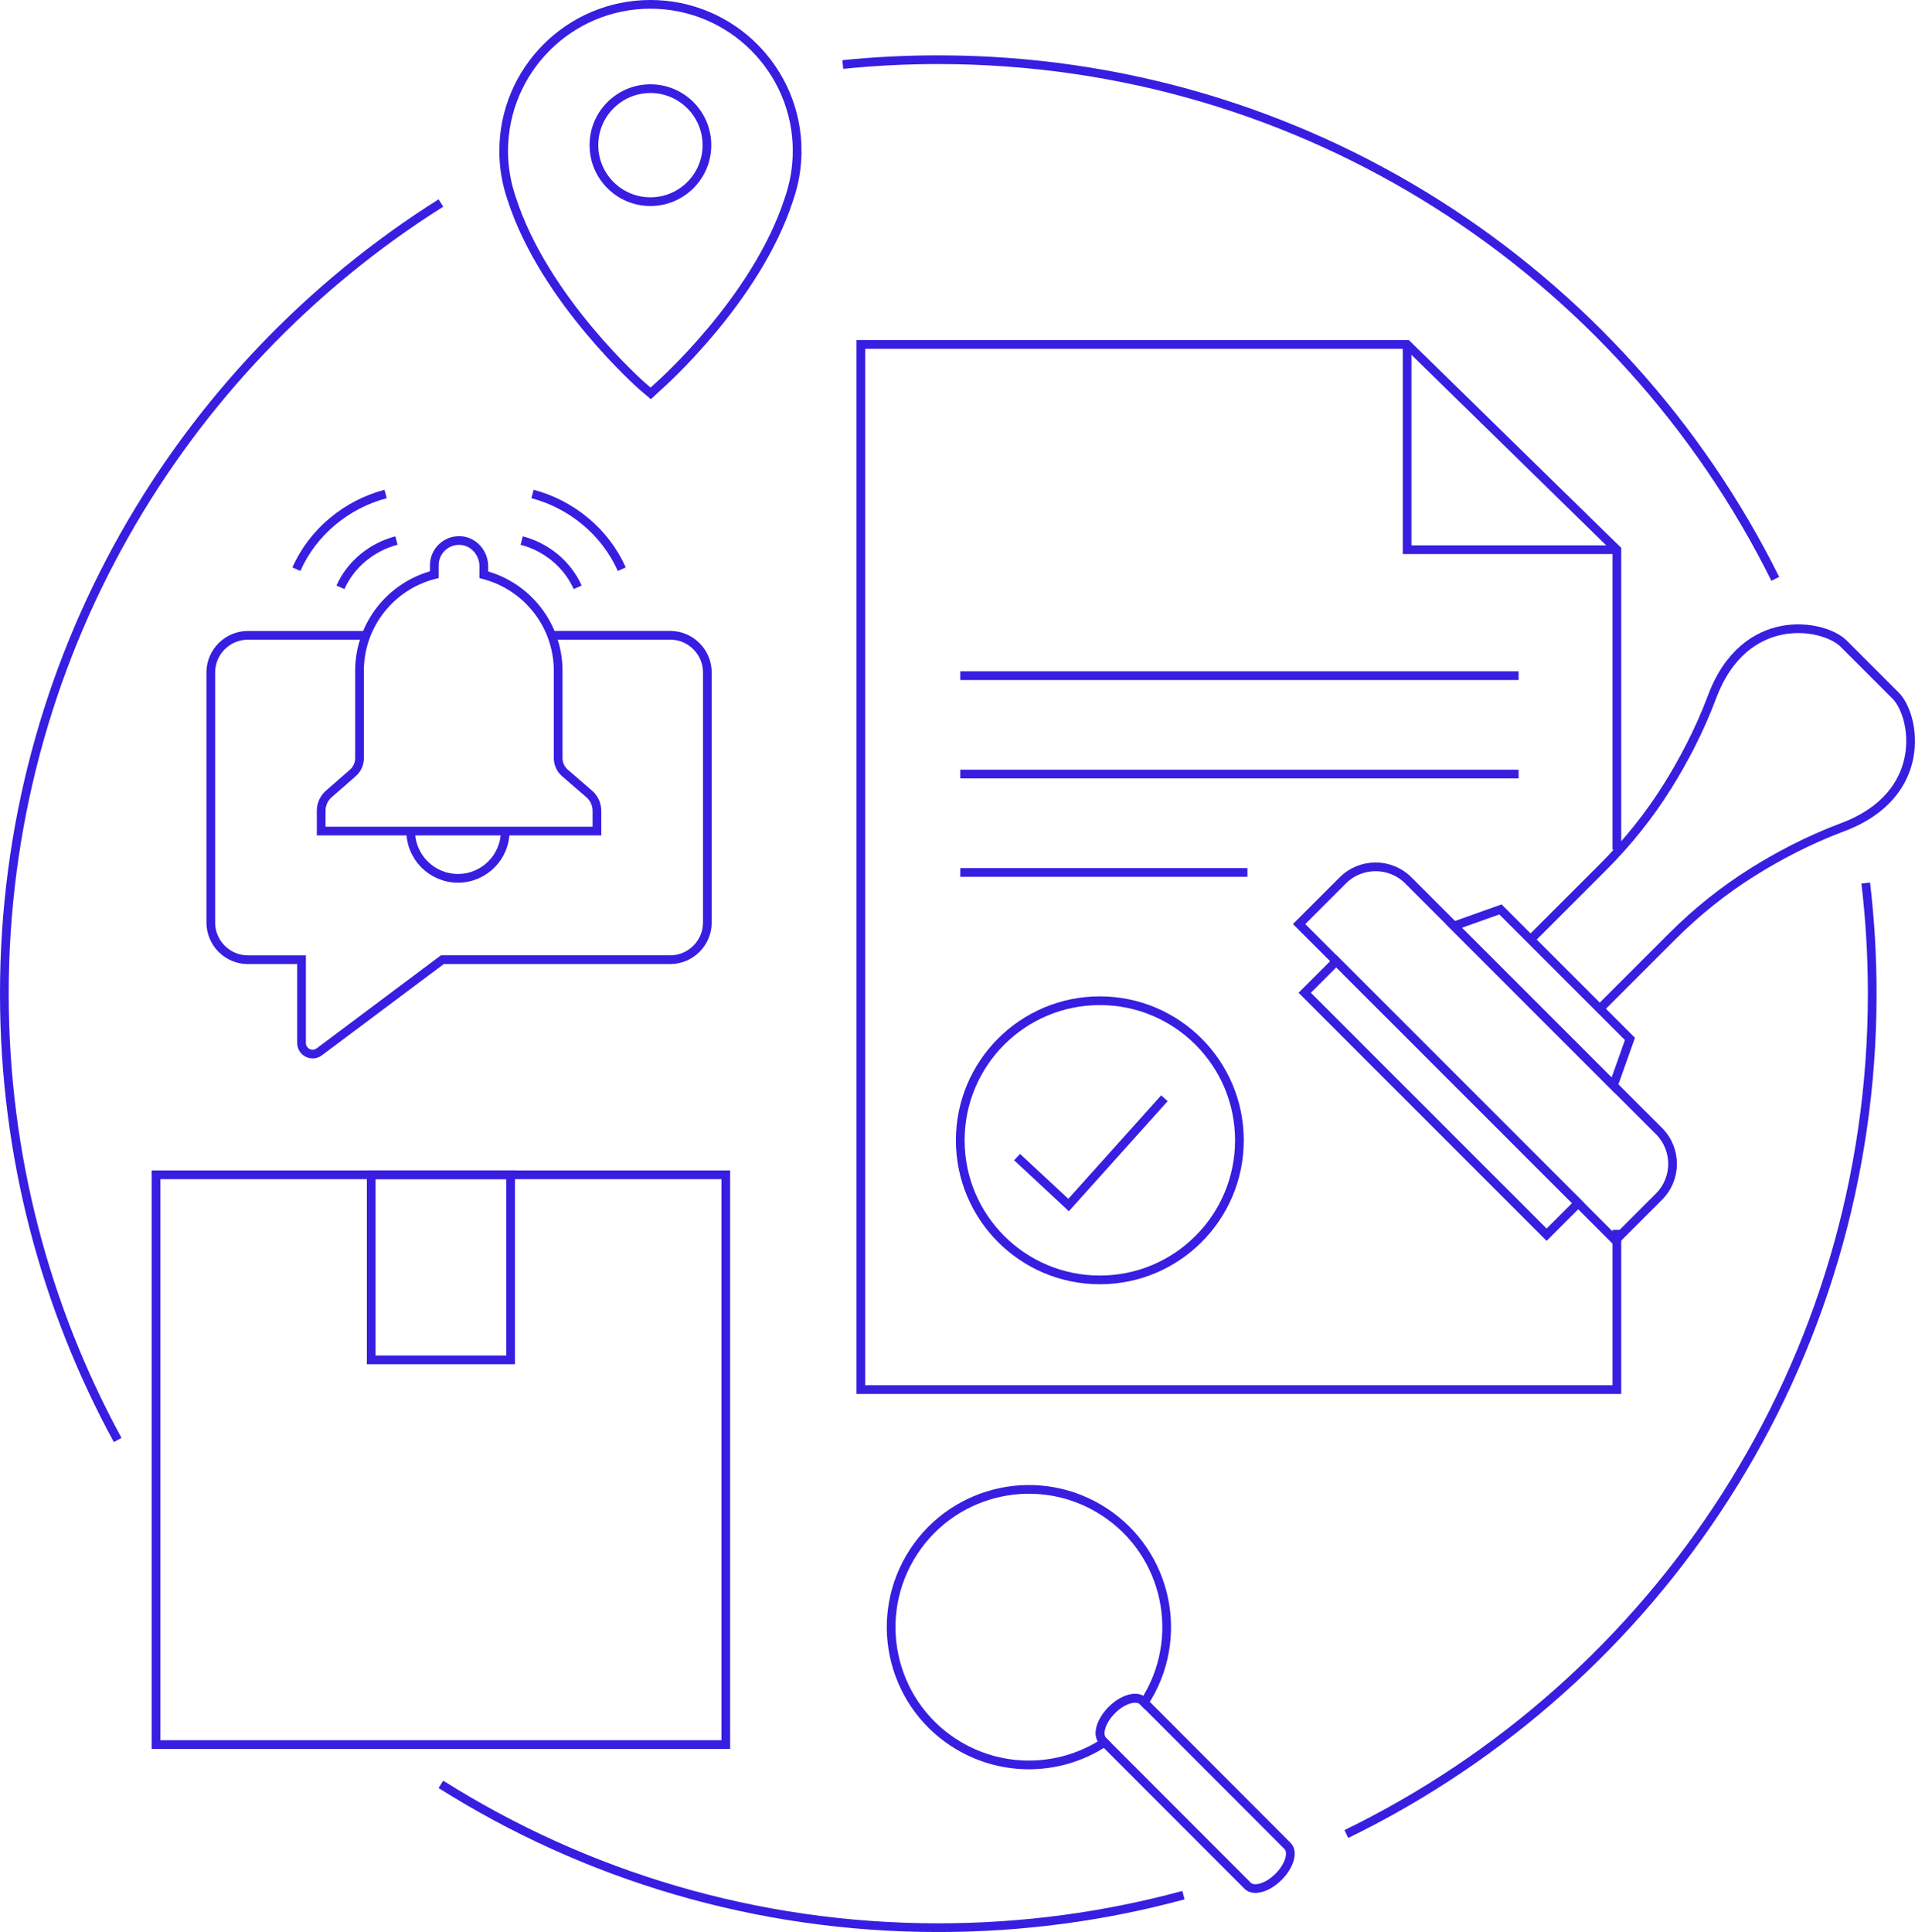 <?xml version="1.0" encoding="UTF-8"?><svg id="Layer_1" xmlns="http://www.w3.org/2000/svg" viewBox="0 0 659.92 665.74"><defs><style>.cls-1{fill:none;stroke:#371ee1;stroke-miterlimit:10;stroke-width:3px;}</style></defs><polyline class="cls-1" points="557.19 189.42 484.9 189.42 484.9 118.7"/><line class="cls-1" x1="330.91" y1="232.82" x2="523.32" y2="232.82"/><line class="cls-1" x1="330.91" y1="266.72" x2="523.32" y2="266.72"/><line class="cls-1" x1="330.91" y1="300.63" x2="429.87" y2="300.63"/><circle class="cls-1" cx="379.01" cy="392.93" r="48.1"/><rect class="cls-1" x="437.78" y="370.64" width="117.9" height="15.38" transform="translate(413.01 -240.43) rotate(45)"/><polygon class="cls-1" points="555.99 374.03 501.03 319.07 517.07 313.37 561.69 357.99 555.99 374.03"/><path class="cls-1" d="M454.27,341.1h122.15c8.82,0,15.98,7.16,15.98,15.98v21.27h-154.11v-21.27c0-8.82,7.16-15.98,15.98-15.98Z" transform="translate(405.3 -259.04) rotate(45)"/><path class="cls-1" d="M527.45,323.75l24.95-24.95c8.42-8.42,15.91-17.74,22.22-27.84,5.23-8.38,10.91-18.92,15.37-30.83,11.23-30.01,38.49-25.2,45.36-18.33l17.9,17.9c6.87,6.87,11.68,34.14-18.33,45.36-11.91,4.45-22.45,10.13-30.83,15.37-10.1,6.31-19.42,13.8-27.84,22.22l-24.95,24.95"/><polyline class="cls-1" points="557.19 292.79 557.19 189.42 484.9 118.7 296.66 118.7 296.66 478.83 557.19 478.83 557.19 423.77"/><polyline class="cls-1" points="350.49 398.7 368.24 415.23 401.26 378.44"/><rect class="cls-1" x="53.78" y="404.81" width="196.33" height="196.33"/><rect class="cls-1" x="127.92" y="404.81" width="48.04" height="63.77"/><path class="cls-1" d="M40.55,496.19C15.65,450.5,1.5,398.1,1.5,342.4,1.5,227.66,61.55,126.94,151.94,69.95"/><path class="cls-1" d="M407.83,653.03c-26.93,7.31-55.26,11.21-84.5,11.21-63,0-121.77-18.1-171.4-49.39"/><path class="cls-1" d="M642.94,304.27c1.48,12.51,2.24,25.23,2.24,38.13,0,127.33-73.94,237.38-181.22,289.57"/><path class="cls-1" d="M290.43,22.23c10.82-1.1,21.8-1.66,32.91-1.66,126.4,0,235.78,72.87,288.43,178.89"/><path class="cls-1" d="M121.57,266.36l-8.26,7.22c-1.67,1.46-2.63,3.57-2.63,5.79v7h95.03v-6.98c0-2.24-.97-4.36-2.66-5.82l-8.36-7.22c-1.49-1.28-2.34-3.15-2.34-5.11v-30.05c0-15.93-10.88-29.32-25.62-33.14v-2.9c0-4.45-3.26-8.43-7.69-8.86-5.09-.49-9.37,3.5-9.37,8.49v3.23c-14.82,3.76-25.78,17.19-25.78,33.18v30.08c0,1.95-.84,3.8-2.31,5.09Z"/><path class="cls-1" d="M174.1,286.37c0,8.99-7.29,16.28-16.28,16.28s-16.28-7.29-16.28-16.28"/><path class="cls-1" d="M199.07,202.38c-3.58-8.06-10.96-13.96-19.3-16.12"/><path class="cls-1" d="M214.25,196.14c-5.7-12.95-17.46-22.44-30.75-25.92"/><path class="cls-1" d="M117.32,202.38c3.58-8.06,10.96-13.96,19.3-16.12"/><path class="cls-1" d="M102.14,196.14c5.7-12.95,17.46-22.44,30.75-25.92"/><path class="cls-1" d="M126.12,218.92h-40.7c-7.03,0-12.78,5.75-12.78,12.78v86.22c0,7.03,5.75,12.78,12.78,12.78h18.49v28.68c0,3.15,3.6,4.95,6.12,3.06l42.41-31.75h78.53c7.03,0,12.78-5.75,12.78-12.78v-86.22c0-7.03-5.75-12.78-12.78-12.78h-40.94"/><path class="cls-1" d="M380.07,599.87c-2.09-2.09-.7-6.86,3.09-10.64,3.79-3.79,8.57-5.15,10.66-3.11l.5.52c14.33-21.95,8.16-51.37-13.8-65.7-21.95-14.33-51.37-8.16-65.7,13.8-14.33,21.95-8.16,51.37,13.8,65.7,15.8,10.31,36.2,10.29,51.98-.05l-.53-.52Z"/><path class="cls-1" d="M380.07,599.87c-2.09-2.09-.7-6.86,3.09-10.64,3.79-3.79,8.57-5.15,10.66-3.11l49.87,49.95c2.09,2.09.71,6.84-3.09,10.64-3.8,3.8-8.56,5.15-10.64,3.09l-49.88-49.93Z"/><path class="cls-1" d="M274.71,52.07c0-27.93-22.64-50.57-50.57-50.57s-50.57,22.64-50.57,50.57c0,5.77,1.01,11.29,2.79,16.45,11.22,34.93,44.96,64.54,44.96,64.54l2.93,2.49,2.7-2.49s33.75-29.61,44.96-64.54c1.78-5.16,2.79-10.68,2.79-16.45Z"/><circle class="cls-1" cx="224.14" cy="50.02" r="19.47"/></svg>